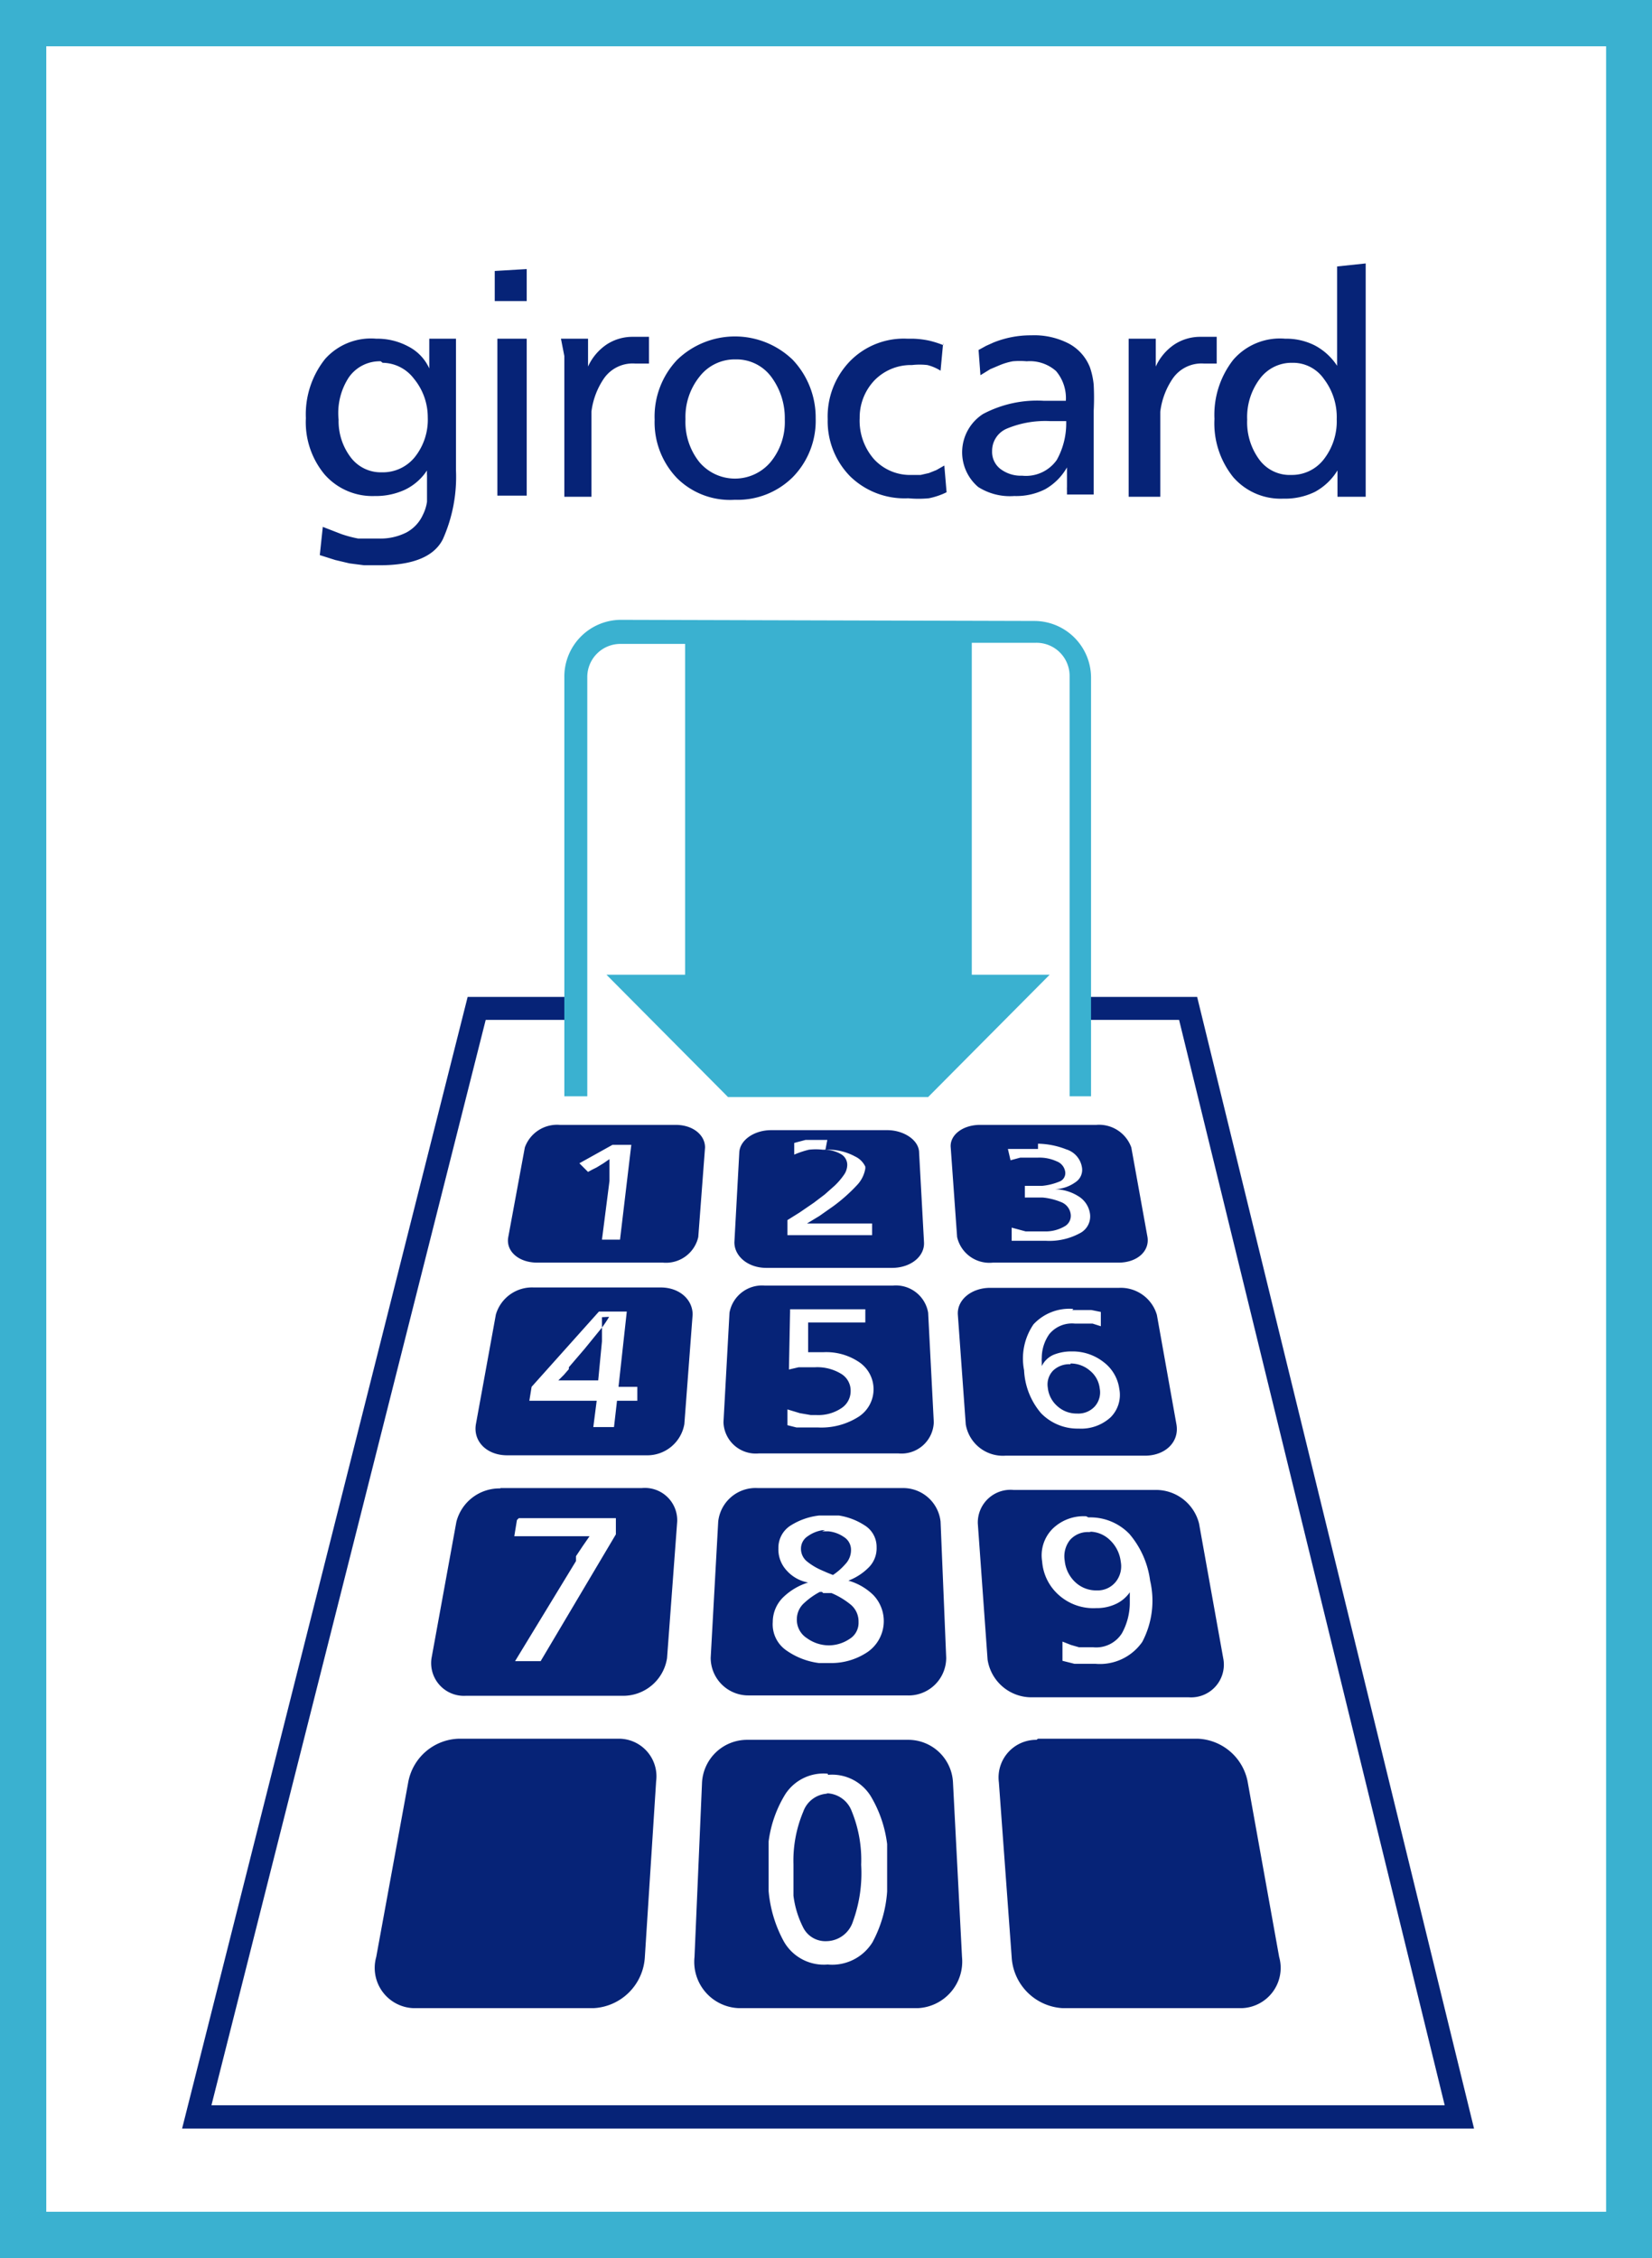 <svg id="svg2" xmlns="http://www.w3.org/2000/svg" viewBox="0 0 43.91 60"><rect x="0" y="0" width="43.91" height="60" fill="#808080" stroke="none"/><defs><style>.cls-1{fill:#fff;}.cls-2{fill:#3ab1d0;}.cls-3{fill:#062377;}</style></defs><title>girocard</title><rect class="cls-1" x="0.61" y="0.61" width="42.69" height="58.78"/><polygon class="cls-2" points="0.61 0.61 0.61 1.23 42.69 1.23 42.69 58.77 1.23 58.77 1.23 0.61 0.61 0.61 0.61 1.23 0.61 0.61 0 0.61 0 60 43.91 60 43.91 0 0 0 0 0.61 0.61 0.61"/><path class="cls-3" d="M12.12,9V12.5a4.06,4.06,0,0,1-.35,1.83q-.35.69-1.68.69l-.41,0-.39-.05-.38-.09-.41-.13L8.58,14l.49.19a3.16,3.16,0,0,0,.45.12l.27,0h.28a1.53,1.53,0,0,0,.73-.16,1,1,0,0,0,.44-.47,1.14,1.14,0,0,0,.11-.35q0-.18,0-.38v-.32a.9.9,0,0,1,0-.13,1.46,1.46,0,0,1-.58.51,1.84,1.84,0,0,1-.81.17,1.69,1.69,0,0,1-1.33-.57,2.17,2.17,0,0,1-.5-1.5,2.36,2.36,0,0,1,.51-1.57A1.63,1.63,0,0,1,10,9a1.74,1.74,0,0,1,.86.21,1.22,1.22,0,0,1,.55.58v0a.07.07,0,0,1,0,0V9Zm-2,.6a1,1,0,0,0-.85.43A1.73,1.73,0,0,0,9,11.15a1.59,1.59,0,0,0,.32,1,1,1,0,0,0,.83.4,1.09,1.09,0,0,0,.88-.41,1.59,1.59,0,0,0,.34-1.05A1.61,1.61,0,0,0,11,10.06,1.06,1.06,0,0,0,10.17,9.64ZM14,9v4.17h-.78V9Zm0-1.85V8h-.85V7.2ZM14.91,9h.72l0,.74a1.41,1.41,0,0,1,.5-.59,1.25,1.25,0,0,1,.7-.2h.28l.14,0v.71l-.12,0-.1,0h-.15a.93.93,0,0,0-.83.4,2,2,0,0,0-.33.88q0,.08,0,.16t0,.16v1.94H15V10.68q0-.2,0-.41t0-.41l0-.4Zm6.77,2.1a2.14,2.14,0,0,1-.6,1.57,2.08,2.08,0,0,1-1.55.61A2,2,0,0,1,18,12.71a2.14,2.14,0,0,1-.6-1.56A2.19,2.19,0,0,1,18,9.56a2.21,2.21,0,0,1,3.07,0A2.23,2.23,0,0,1,21.68,11.15Zm-.82,0A1.83,1.83,0,0,0,20.49,10a1.15,1.15,0,0,0-.94-.45,1.18,1.18,0,0,0-.95.45,1.71,1.71,0,0,0-.38,1.14,1.71,1.71,0,0,0,.37,1.14,1.24,1.24,0,0,0,1.89,0A1.67,1.67,0,0,0,20.86,11.16Zm4.21-2L25,9.85a1.22,1.22,0,0,0-.35-.15,1.8,1.8,0,0,0-.41,0,1.35,1.35,0,0,0-1,.41,1.43,1.43,0,0,0-.39,1,1.55,1.55,0,0,0,.38,1.09,1.3,1.3,0,0,0,1,.42l.24,0,.22-.05.2-.08.21-.12.06.71a1.94,1.94,0,0,1-.47.16,2.92,2.92,0,0,1-.55,0,2.07,2.07,0,0,1-1.54-.58A2.09,2.09,0,0,1,22,11.14a2.11,2.11,0,0,1,.59-1.54A2,2,0,0,1,24.12,9h.16a2.42,2.42,0,0,1,.41.05A2.57,2.57,0,0,1,25.07,9.17Zm.94.2.2-.11.2-.09a2.64,2.64,0,0,1,1-.19,2,2,0,0,1,1,.22,1.22,1.22,0,0,1,.56.63,2,2,0,0,1,.1.46,6.65,6.65,0,0,1,0,.7v1.17q0,.17,0,.35t0,.35q0,.18,0,.35h-.71s0-.08,0-.11a.84.84,0,0,1,0-.09v-.26s0-.08,0-.12,0-.09,0-.14a1.54,1.54,0,0,1-.58.58,1.7,1.7,0,0,1-.82.18A1.57,1.57,0,0,1,26,12.94,1.21,1.21,0,0,1,26.13,11a3.07,3.07,0,0,1,1.62-.35h.58a1.11,1.11,0,0,0-.26-.79,1.05,1.05,0,0,0-.78-.26,2.12,2.12,0,0,0-.37,0,1.72,1.72,0,0,0-.34.1l-.26.11-.26.16Zm2.33,1.89h-.42a2.65,2.65,0,0,0-1.16.2.64.64,0,0,0-.39.6.57.57,0,0,0,.22.47.9.9,0,0,0,.58.18,1,1,0,0,0,.92-.42A2,2,0,0,0,28.34,11.25ZM30,9h.72l0,.74a1.41,1.41,0,0,1,.5-.59,1.25,1.25,0,0,1,.7-.2h.28l.14,0v.71l-.12,0-.1,0H32a.93.93,0,0,0-.83.4,2,2,0,0,0-.33.88q0,.08,0,.16t0,.16v1.94H30V10.68q0-.2,0-.41t0-.41l0-.4Zm6.3-2v4.2q0,.49,0,1t0,1h-.75v-.7a1.59,1.59,0,0,1-.6.57,1.81,1.81,0,0,1-.84.18,1.67,1.67,0,0,1-1.33-.57,2.28,2.28,0,0,1-.5-1.55,2.37,2.37,0,0,1,.5-1.57A1.64,1.64,0,0,1,34.16,9a1.68,1.68,0,0,1,.79.18,1.6,1.6,0,0,1,.59.54s0-.09,0-.14,0-.1,0-.15,0-.09,0-.14,0-.1,0-.14V7.08ZM34.35,9.64a1.05,1.05,0,0,0-.86.42,1.69,1.69,0,0,0-.34,1.09,1.67,1.67,0,0,0,.32,1.06,1,1,0,0,0,.85.41,1.07,1.07,0,0,0,.87-.42,1.64,1.64,0,0,0,.34-1.06,1.67,1.67,0,0,0-.34-1.07A1,1,0,0,0,34.35,9.64Z"/><path class="cls-3" d="M12.2,46.2h4.24a1,1,0,0,1,1,1.13L17.14,52a1.44,1.44,0,0,1-1.37,1.36H11A1.07,1.07,0,0,1,10,52l.85-4.64A1.41,1.41,0,0,1,12.2,46.2m15.39,0h4.24a1.41,1.41,0,0,1,1.33,1.13L34,52a1.07,1.07,0,0,1-1,1.36H28.25A1.44,1.44,0,0,1,26.89,52l-.34-4.64a1,1,0,0,1,1-1.13m-7.7,0a1.2,1.2,0,0,0-1.19,1.13L18.46,52a1.23,1.23,0,0,0,1.19,1.36h4.74A1.24,1.24,0,0,0,25.57,52l-.24-4.64a1.19,1.19,0,0,0-1.19-1.13H19.9m2.11.93a1.21,1.21,0,0,1,1.13.56A3.25,3.25,0,0,1,23.58,49c0,.11,0,.22,0,.33s0,.22,0,.32,0,.2,0,.3,0,.21,0,.31a3.32,3.32,0,0,1-.39,1.35A1.26,1.26,0,0,1,22,52.2a1.22,1.22,0,0,1-1.17-.62,3.41,3.41,0,0,1-.4-1.33c0-.12,0-.25,0-.37s0-.24,0-.35,0-.19,0-.29,0-.21,0-.31a3.17,3.17,0,0,1,.44-1.25A1.21,1.21,0,0,1,22,47.13m0,.53a.72.72,0,0,0-.65.48,3.36,3.36,0,0,0-.26,1.4c0,.11,0,.24,0,.38s0,.29,0,.45a2.55,2.55,0,0,0,.25.83.66.66,0,0,0,.63.38.75.75,0,0,0,.7-.52,3.76,3.76,0,0,0,.22-1.51,3.42,3.42,0,0,0-.25-1.42.73.73,0,0,0-.68-.48M14.18,34.21a1,1,0,0,0-1,.72l-.53,2.91c-.08.46.29.83.83.83h3.71a1,1,0,0,0,1-.83l.22-2.91c0-.4-.35-.72-.85-.72H14.18m1.74.64h.74l-.22,2h.5l0,.37H16.4l-.08.7h-.55l.09-.7H14.07l.06-.37,1.79-2m.27.14v0a2.6,2.6,0,0,1-.21.31l-.44.54-.42.49,0,0,0,0,0,0,0,.05-.13.15-.15.15H15.9L16,35.64c0-.05,0-.11,0-.16l0-.16v-.07l0-.13s0-.08,0-.12m10.32-.78c-.5,0-.89.32-.86.72l.21,2.91a1,1,0,0,0,1.05.83h3.71c.55,0,.92-.37.84-.83l-.52-2.91a1,1,0,0,0-1-.72H26.5m2,.59h.28l.23,0,.25.05v.38l-.22-.07-.2,0h-.27a.78.78,0,0,0-.68.28,1.1,1.1,0,0,0-.2.63.68.68,0,0,0,0,.11s0,.07,0,.11A.63.63,0,0,1,28,36a1.25,1.25,0,0,1,.49-.09,1.33,1.33,0,0,1,.84.28,1.07,1.07,0,0,1,.42.71.84.84,0,0,1-.23.76,1.16,1.16,0,0,1-.85.3,1.35,1.35,0,0,1-1-.41,1.89,1.89,0,0,1-.45-1.14,1.61,1.61,0,0,1,.25-1.22,1.3,1.3,0,0,1,1.06-.41m-.08,1.47a.62.62,0,0,0-.46.17.53.53,0,0,0-.14.45.75.75,0,0,0,.25.49.76.76,0,0,0,.53.2.59.59,0,0,0,.47-.19.56.56,0,0,0,.13-.48.71.71,0,0,0-.26-.47.78.78,0,0,0-.51-.19m-8.13-2.07a.88.88,0,0,0-.94.72l-.16,2.91a.86.86,0,0,0,.94.83h3.71a.86.86,0,0,0,.94-.83l-.15-2.91a.87.87,0,0,0-.94-.72H20.34m.66.63h2v.35H21.48l0,.55s0,.08,0,.12,0,.08,0,.12l.05,0h.06l.14,0h.16a1.56,1.56,0,0,1,.94.26.87.87,0,0,1,0,1.45,1.84,1.84,0,0,1-1.09.29h-.34l-.23,0-.24-.06,0-.42.33.1.29.05h.15a1.1,1.1,0,0,0,.66-.18.54.54,0,0,0,.25-.46.52.52,0,0,0-.26-.46,1.22,1.22,0,0,0-.68-.17h-.19l-.25,0-.26.06L21,34.85m-7.7,4.7a1.18,1.18,0,0,0-1.17.89l-.66,3.62a.87.87,0,0,0,.91,1h4.16a1.18,1.18,0,0,0,1.19-1L18,40.43a.86.86,0,0,0-.94-.89H13.3m.49.8h2.58l0,.43-2,3.37h-.68l1.62-2.66,0-.07,0-.06,0,0,0,0,.18-.27.18-.26h-2l.07-.43m13.2-.8a.87.87,0,0,0-.95.89l.26,3.62a1.18,1.18,0,0,0,1.19,1h4.16a.87.87,0,0,0,.92-1l-.65-3.62a1.18,1.18,0,0,0-1.16-.89H27m1.93.73a1.44,1.44,0,0,1,1.09.44A2.39,2.39,0,0,1,30.57,42a2.34,2.34,0,0,1-.21,1.63,1.37,1.37,0,0,1-1.24.58h-.29l-.27,0-.32-.08,0-.51.23.09.21.06.18,0h.19a.81.81,0,0,0,.77-.37,1.68,1.68,0,0,0,.21-.8c0-.05,0-.1,0-.14s0-.1,0-.15a.93.93,0,0,1-.37.31,1.19,1.19,0,0,1-.52.11,1.38,1.38,0,0,1-1-.35,1.32,1.32,0,0,1-.44-.89,1,1,0,0,1,.28-.87,1.18,1.18,0,0,1,.89-.33m.08.42a.63.63,0,0,0-.51.21.7.7,0,0,0-.14.55.9.9,0,0,0,.28.57.81.81,0,0,0,.57.22.62.62,0,0,0,.5-.22.66.66,0,0,0,.14-.54.94.94,0,0,0-.29-.58A.78.78,0,0,0,29,40.7m-8.86-1.16a1,1,0,0,0-1.05.89l-.2,3.62a1,1,0,0,0,1,1H24.1a1,1,0,0,0,1.05-1L25,40.43a1,1,0,0,0-1-.89H20.15m1.86.73h.14l.15,0a1.75,1.75,0,0,1,.68.26.67.67,0,0,1,.32.58.72.72,0,0,1-.21.54,1.53,1.53,0,0,1-.54.35,1.56,1.56,0,0,1,.66.38,1,1,0,0,1-.14,1.51,1.73,1.73,0,0,1-1,.3h-.3a1.93,1.93,0,0,1-.86-.33.84.84,0,0,1-.37-.76.92.92,0,0,1,.29-.67,1.66,1.66,0,0,1,.65-.38,1,1,0,0,1-.58-.33.82.82,0,0,1-.21-.58.7.7,0,0,1,.35-.62,1.79,1.79,0,0,1,.73-.25H22m-.07.39h-.07a.91.91,0,0,0-.39.16.39.39,0,0,0-.18.33.43.43,0,0,0,.16.34,1.68,1.68,0,0,0,.38.23l.16.07.15.06,0,0,0,0a1.63,1.63,0,0,0,.33-.29.54.54,0,0,0,.15-.38.4.4,0,0,0-.19-.34.87.87,0,0,0-.41-.15h-.17m0,1.61-.06,0,0,0a1.93,1.93,0,0,0-.41.29.58.58,0,0,0-.2.43.58.58,0,0,0,.27.51,1,1,0,0,0,.59.19h0a1,1,0,0,0,.54-.17.5.5,0,0,0,.24-.45.58.58,0,0,0-.23-.48,2.08,2.08,0,0,0-.49-.29l-.11,0-.11,0m-7-12.44a.91.91,0,0,0-.93.6l-.44,2.38c-.07.37.27.68.77.68h3.34a.88.88,0,0,0,.94-.68l.18-2.38c0-.33-.32-.6-.78-.6H14.9m1.44.53h.44l-.3,2.52H16l.2-1.56,0-.15s0-.1,0-.15l0-.14,0-.14-.16.11-.18.11-.12.06-.11.06-.23-.23.88-.49m9.77-.53c-.46,0-.81.27-.78.6l.17,2.38a.88.88,0,0,0,.95.68h3.34c.49,0,.83-.3.77-.68l-.43-2.38a.91.91,0,0,0-.93-.6H26.11m1.48.5h0a2.15,2.15,0,0,1,.75.15.6.6,0,0,1,.42.49.39.39,0,0,1-.17.38,1,1,0,0,1-.56.19,1.21,1.21,0,0,1,.64.19.65.65,0,0,1,.3.45.5.5,0,0,1-.27.53,1.7,1.7,0,0,1-.9.2h-.19l-.2,0-.26,0-.26,0,0-.35.37.1.33,0h.16a1,1,0,0,0,.54-.13.32.32,0,0,0,.17-.32.4.4,0,0,0-.26-.33,1.69,1.69,0,0,0-.49-.12h-.47l0-.31h.46a1.6,1.6,0,0,0,.45-.11.24.24,0,0,0,.16-.28.35.35,0,0,0-.22-.26,1.1,1.1,0,0,0-.5-.1h-.22l-.25,0-.26.07-.07-.3.19,0,.18,0,.21,0h.22m-7.09-.5c-.46,0-.84.27-.85.6l-.13,2.38c0,.37.36.68.85.68h3.34c.49,0,.87-.3.85-.68l-.13-2.38c0-.33-.4-.6-.85-.6H20.5m1.44.52a1.5,1.5,0,0,1,.79.18A.56.56,0,0,1,23,31s0,0,0,.05v0a.84.84,0,0,1-.22.44,4.47,4.47,0,0,1-.63.56l-.37.26-.33.2,0,0,0,0,.18,0h1.55v.31H20.93v-.4l.32-.2.38-.26.29-.22.26-.23a1.8,1.8,0,0,0,.25-.29.47.47,0,0,0,.09-.27.33.33,0,0,0-.18-.29.9.9,0,0,0-.47-.11,1.61,1.61,0,0,0-.37,0,2.47,2.47,0,0,0-.39.13l0-.31.3-.08.25,0h.33"/><path class="cls-3" d="M28.73,27.1h2.61L38.4,55.94H5.62L12.91,27.1h2.32a.31.31,0,0,0,0-.61H12.43L4.84,56.56H39.18L31.82,26.49H28.73a.31.31,0,0,0,0,.61Z"/><path class="cls-2" d="M16.49,16.47A1.51,1.51,0,0,0,15,18V29.13h.61V18a.88.88,0,0,1,.9-.89h1.7v8.79H16.12l3.23,3.25h5.32l3.23-3.25H25.83V17.08h1.7a.88.88,0,0,1,.9.89V29.13H29V18a1.51,1.51,0,0,0-1.51-1.5Z"/></svg>